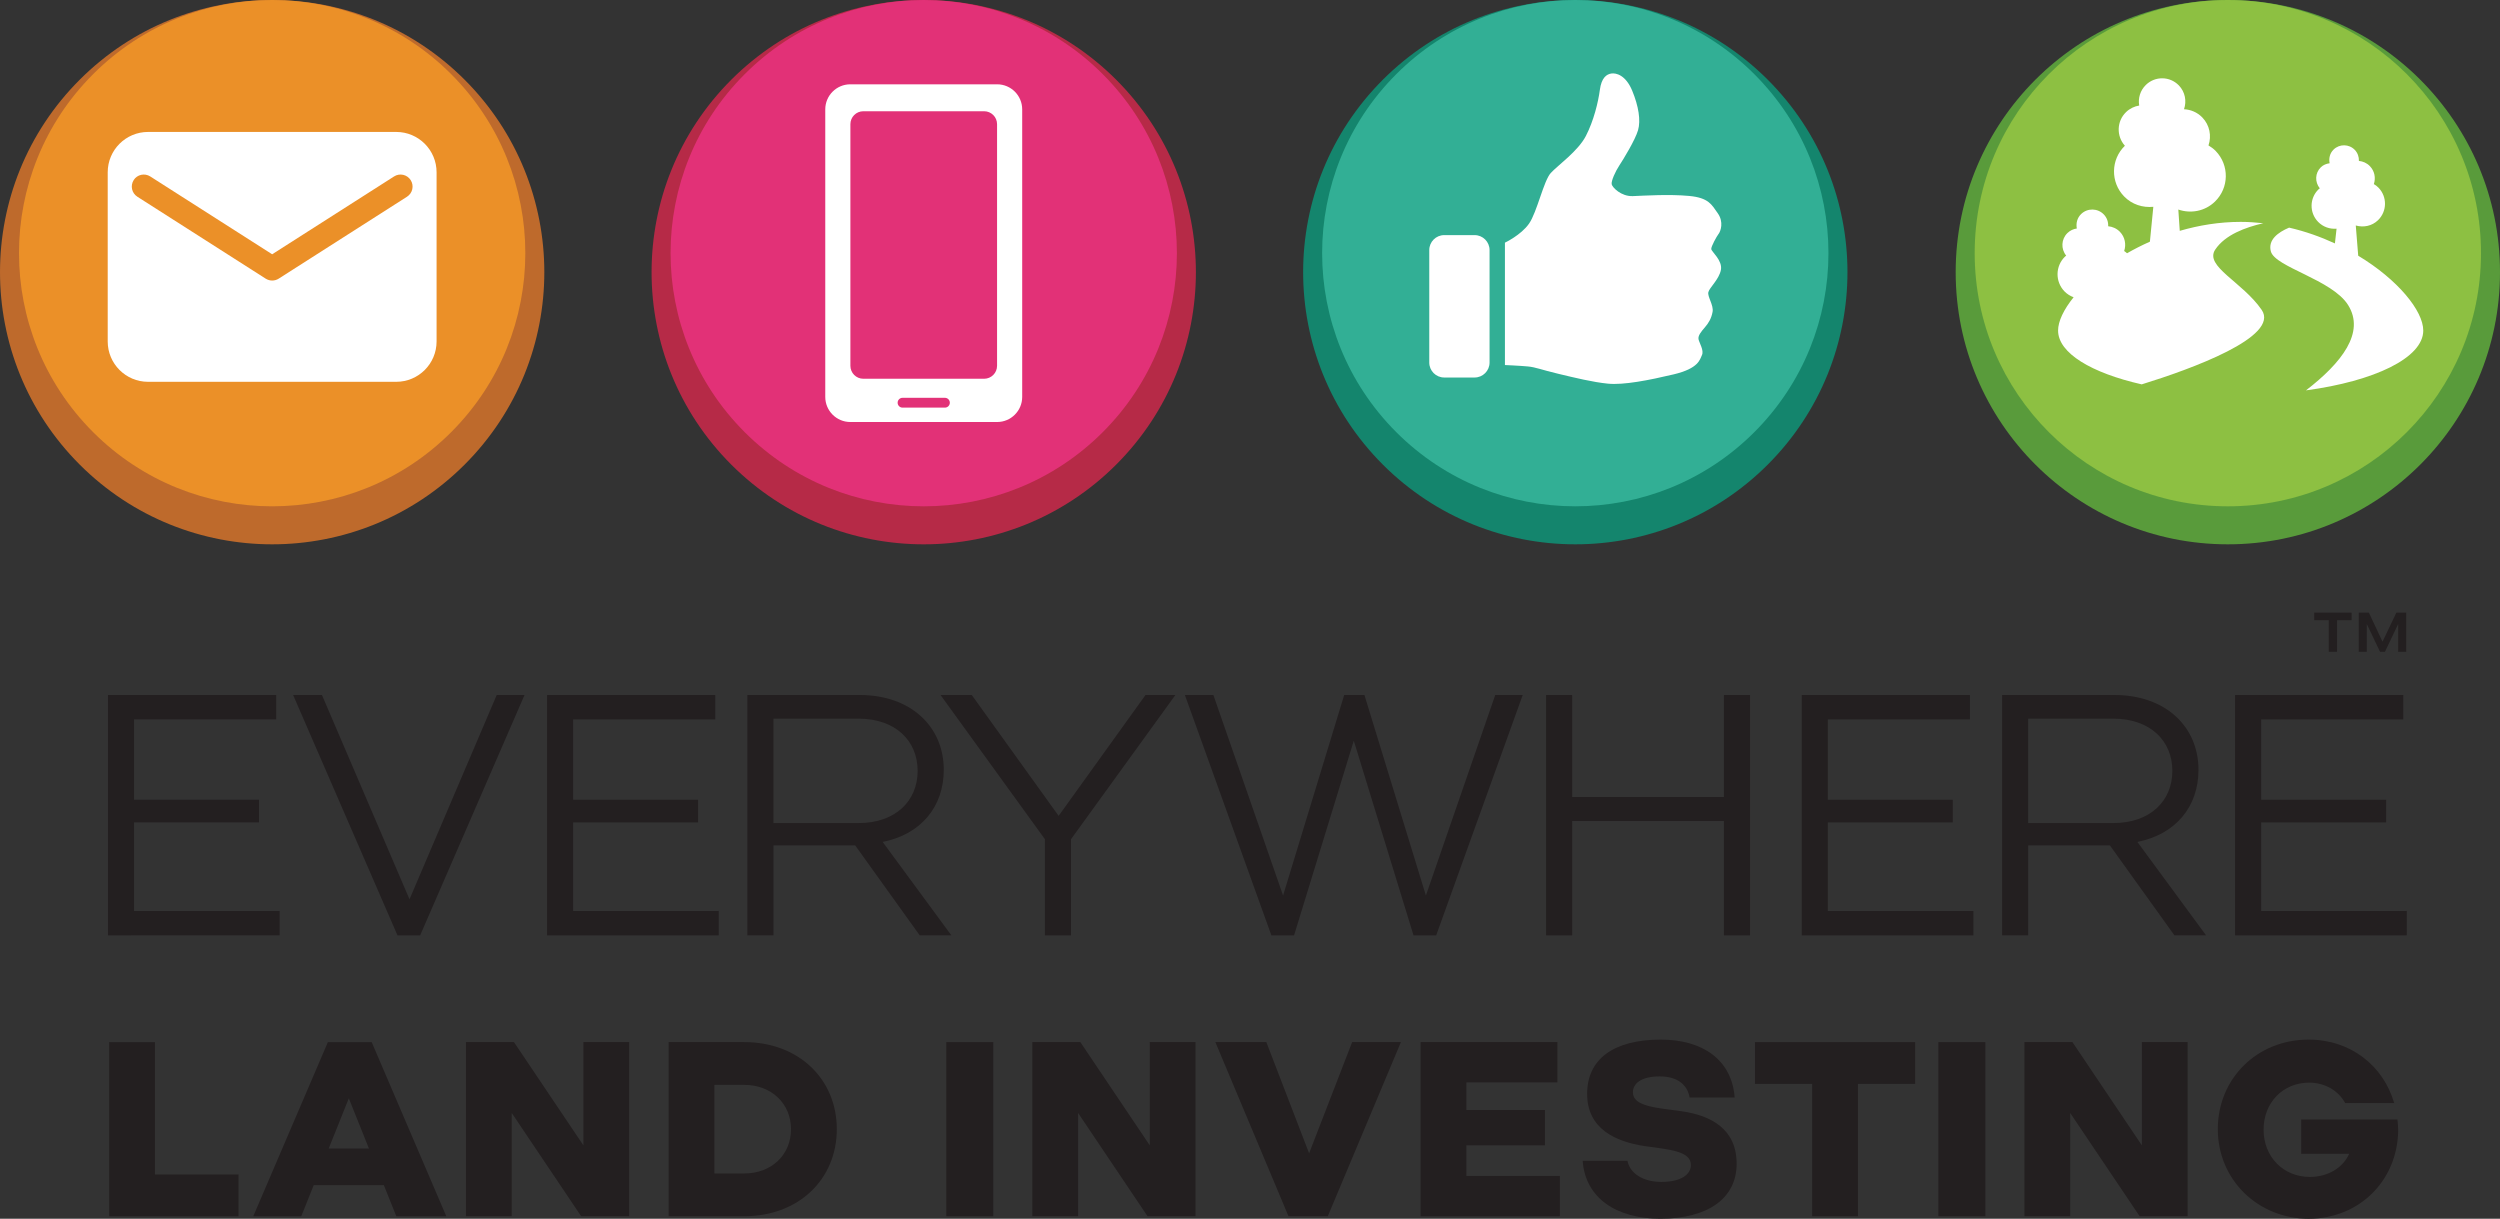 <?xml version="1.0" encoding="UTF-8"?><svg id="Layer_1" xmlns="http://www.w3.org/2000/svg" viewBox="0 0 942.09 459.26"><rect x="0" y="0" width="942.09" height="459.26" fill="#333333" stroke="none"/><defs><style>.cls-1{fill:#ef9528;}.cls-2{fill:#fff;}.cls-3{fill:#e7327c;}.cls-4{fill:#92c442;}.cls-5{fill:#b62a47;}.cls-6{fill:#be6a2c;}.cls-7{fill:#231f20;}.cls-8{fill:#14856d;}.cls-9{fill:#35b499;}.cls-10{fill:#599b3b;}.cls-11{opacity:.9;}</style></defs><g><path class="cls-7" d="M58.39,392.7v49.88h31.5v15.75H41.14v-65.62h17.25Z"/><path class="cls-7" d="M144.66,446.6h-26.44l-4.69,11.72h-18.09l28.12-65.62h16.5l28.12,65.62h-18.84l-4.69-11.72Zm-5.62-13.78l-7.59-18.94-7.59,18.94h15.19Z"/><path class="cls-7" d="M175.59,392.7h18.09l26.16,38.91v-38.91h17.25v65.62h-18.09l-26.16-38.91v38.91h-17.25v-65.62Z"/><path class="cls-7" d="M251.96,392.7h28.5c20.53,0,34.88,13.97,34.88,32.81s-14.34,32.81-34.88,32.81h-28.5v-65.62Zm28.5,49.5c10.31,0,17.62-7.03,17.62-16.69s-7.41-16.69-17.62-16.69h-11.25v33.38h11.25Z"/><path class="cls-7" d="M356.59,392.7h17.72v65.62h-17.72v-65.62Z"/><path class="cls-7" d="M389.02,392.7h18.09l26.16,38.91v-38.91h17.25v65.62h-18.09l-26.16-38.91v38.91h-17.25v-65.62Z"/><path class="cls-7" d="M477.2,392.7l16.12,41.91,16.22-41.91h18.38l-27.56,65.62h-14.81l-27.56-65.62h19.22Z"/><path class="cls-7" d="M535.33,392.7h51.56v15.19h-34.31v10.41h29.62v13.31h-29.62v11.53h35.25v15.19h-52.5v-65.62Z"/><path class="cls-7" d="M596.4,437.42h16.88c.94,4.88,6.09,7.97,12.75,7.97,7.31,0,11.16-2.72,11.16-6.38,0-5.25-8.06-5.81-17.44-7.12-11.06-1.69-21.66-6.56-21.66-19.69s10.03-20.44,27.75-20.44c15.75,0,26.81,7.59,27.84,21.84h-16.97c-.84-4.97-4.78-7.97-11.25-7.97-7.22,0-10.12,2.81-10.12,6,0,5.34,8.81,5.81,18.28,7.12,11.25,1.59,20.81,6.75,20.81,19.78s-10.78,20.72-28.78,20.72c-16.31,0-28.22-7.59-29.25-21.84Z"/><path class="cls-7" d="M661.32,392.7h60.38v15.75h-21.56v49.88h-17.25v-49.88h-21.56v-15.75Z"/><path class="cls-7" d="M730.45,392.7h17.72v65.62h-17.72v-65.62Z"/><path class="cls-7" d="M762.88,392.7h18.09l26.16,38.91v-38.91h17.25v65.62h-18.09l-26.16-38.91v38.91h-17.25v-65.62Z"/><path class="cls-7" d="M903.72,426.26c-.38,18.75-14.72,33-33.75,33s-34.22-14.62-34.22-33.75,14.81-33.75,34.22-33.75c15.75,0,28.12,9.75,32.25,23.91h-18.47c-2.53-4.59-7.5-7.69-13.59-7.69-9.75,0-17.16,7.41-17.16,17.72s7.5,17.81,17.44,17.81c6.84,0,12.47-3.47,14.81-8.72h-18.09v-12.94h36.28c.19,1.59,.28,3.09,.28,4.41Z"/></g><path class="cls-7" d="M872.08,230.84h14.09v2.87h-5.49v11.9h-3.12v-11.9h-5.48v-2.87Zm16.79,0h3.8l5.15,10.97,5.23-10.97h3.71v14.77h-3.04v-10.46l-4.98,10.46h-1.86l-4.98-10.46v10.46h-3.04v-14.77Z"/><g><path class="cls-7" d="M40.68,261.91h63.4v9.19H50.52v30.27h47.09v8.54H50.52v33.38h54.86v9.19H40.68v-90.57Z"/><path class="cls-7" d="M121.33,261.91l32.99,76.98,32.86-76.98h10.48l-39.33,90.57h-8.54l-39.33-90.57h10.87Z"/><path class="cls-7" d="M206.14,261.91h63.4v9.19h-53.56v30.27h47.09v8.54h-47.09v33.38h54.86v9.19h-64.69v-90.57Z"/><path class="cls-7" d="M346.58,352.47l-24.32-33.9h-30.79v33.9h-9.83v-90.57h42.31c19.28,0,31.7,11.9,31.7,28.2,0,13.97-8.67,24.32-23.03,27.17l25.88,35.19h-11.9Zm-55.12-42.31h32.09c13.84,0,22.25-8.28,22.25-19.67s-8.41-19.67-22.25-19.67h-32.09v39.33Z"/><path class="cls-7" d="M403.59,316.25v36.23h-9.83v-36.23l-39.33-54.34h11.77l32.73,45.54,32.73-45.54h11.26l-39.33,54.34Z"/><path class="cls-7" d="M457.25,261.91l26.26,75.56,23.03-75.56h7.63l23.16,75.56,26.13-75.56h10.35l-32.6,90.57h-8.54l-22.51-73.36-22.51,73.36h-8.54l-32.6-90.57h10.74Z"/><path class="cls-7" d="M582.62,261.91h9.83v38.43h57.19v-38.43h9.83v90.57h-9.83v-43.08h-57.19v43.08h-9.83v-90.57Z"/><path class="cls-7" d="M678.95,261.91h63.4v9.19h-53.56v30.27h47.09v8.54h-47.09v33.38h54.86v9.19h-64.69v-90.57Z"/><path class="cls-7" d="M819.4,352.47l-24.32-33.9h-30.79v33.9h-9.83v-90.57h42.31c19.28,0,31.7,11.9,31.7,28.2,0,13.97-8.67,24.32-23.03,27.17l25.88,35.19h-11.9Zm-55.12-42.31h32.09c13.84,0,22.25-8.28,22.25-19.67s-8.41-19.67-22.25-19.67h-32.09v39.33Z"/><path class="cls-7" d="M842.25,261.91h63.4v9.19h-53.56v30.27h47.09v8.54h-47.09v33.38h54.86v9.19h-64.69v-90.57Z"/></g><circle class="cls-8" cx="593.63" cy="102.56" r="102.56" transform="translate(101.35 449.8) rotate(-45)"/><circle class="cls-5" cx="348.09" cy="102.56" r="102.56" transform="translate(29.44 276.18) rotate(-45)"/><circle class="cls-6" cx="102.56" cy="102.56" r="102.56" transform="translate(-42.48 102.56) rotate(-45)"/><circle class="cls-10" cx="839.53" cy="102.56" r="102.56"/><g class="cls-11"><circle class="cls-9" cx="593.63" cy="95.4" r="95.4" transform="translate(106.41 447.7) rotate(-45)"/></g><g class="cls-11"><circle class="cls-3" cx="348.09" cy="95.4" r="95.4" transform="translate(34.5 274.08) rotate(-45)"/></g><g class="cls-11"><circle class="cls-1" cx="102.56" cy="95.4" r="95.4" transform="translate(-37.42 100.46) rotate(-45)"/></g><g class="cls-11"><circle class="cls-4" cx="839.53" cy="95.4" r="95.4"/></g><path class="cls-2" d="M310.99,133.58v16c0,5.22,4.23,9.45,9.45,9.45h55.31c5.22,0,9.45-4.23,9.45-9.45V41.22c0-5.22-4.23-9.45-9.45-9.45h-55.31c-5.22,0-9.45,4.23-9.45,9.45v92.36Zm9.47-79.39v-7.39c0-2.7,2.19-4.88,4.88-4.88h45.51c2.7,0,4.88,2.19,4.88,4.88v91.05c0,2.7-2.19,4.88-4.88,4.88h-45.51c-2.7,0-4.88-2.19-4.88-4.88V54.18Zm35.62,99.42h-15.97c-1.02,0-1.85-.83-1.85-1.85s.83-1.85,1.85-1.85h15.97c1.02,0,1.85,.83,1.85,1.85s-.83,1.85-1.85,1.85Z"/><path class="cls-2" d="M647.64,88.14c.76-1.03,2.01-4.48-.32-7.77-2.33-3.3-3.43-5.85-10.85-6.54-7.42-.69-16.78-.11-21.16,.07-4.39,.18-7.72-3.28-7.97-4.47-.25-1.19,1.4-4.85,2.9-7.11,1.5-2.26,5.99-9.63,7.04-13.27,1.05-3.64,.23-8.99-2.21-14.88-2.44-5.89-6.07-6.74-7.85-6.47-1.79,.27-3.73,1.55-4.34,6.17-.61,4.62-2.32,11.68-5.28,17.39-2.96,5.71-10.53,11.01-13.21,13.92-2.68,2.91-5.18,14.79-8.2,19.1-3.02,4.32-9.08,7.16-9.08,7.16v46.12s5.65,.25,8.64,.53c2.99,.28,5.04,1.24,11.39,2.75,6.34,1.51,13.01,3.17,18.83,3.74,5.82,.57,15.33-1.27,24.74-3.51,9.41-2.24,9.84-5.56,10.65-7.28,.82-1.72-.99-4.55-1.29-5.91-.3-1.36,1.01-2.94,2.39-4.53,1.38-1.59,2.44-3.32,2.9-5.84,.46-2.52-2.01-5.72-1.59-7.42,.41-1.71,4.07-4.84,4.73-8.41,.66-3.57-3.59-6.85-3.64-7.85-.04-1,2-4.67,2.76-5.7Zm-91.95,.46h-11.46c-3.1,0-5.63,2.53-5.63,5.63v42.4c0,3.1,2.53,5.63,5.63,5.63h11.46c3.1,0,5.63-2.53,5.63-5.63v-42.4c0-3.1-2.53-5.63-5.63-5.63Z"/><path class="cls-2" d="M55.8,143.88h93.51c8.4,0,15.21-6.81,15.21-15.21v-63.74c0-8.4-6.81-15.21-15.21-15.21H55.8c-8.4,0-15.21,6.81-15.21,15.21v63.74c0,8.4,6.81,15.21,15.21,15.21Zm-5.44-76.01c1.35-2.11,4.15-2.73,6.26-1.38l45.94,29.33,45.94-29.33c2.11-1.35,4.91-.73,6.26,1.38,1.35,2.11,.73,4.91-1.38,6.26l-48.37,30.88c-.74,.47-1.59,.71-2.44,.71s-1.69-.24-2.44-.71l-48.37-30.88c-2.11-1.35-2.73-4.15-1.38-6.26Z"/><path class="cls-2" d="M834.77,94.07c3.73-5.62,11.45-8.41,18.11-9.95-2.79-.3-5.62-.51-8.51-.51-8.07,0-15.77,1.29-22.96,3.38l-.54-8.03c4.66,1.62,10.02,.68,13.8-2.99,5.35-5.19,5.47-13.72,.29-19.07-.82-.85-1.75-1.52-2.72-2.1,1.21-3.56,.47-7.65-2.33-10.54-1.9-1.96-4.38-2.97-6.9-3.1,1.06-3.03,.44-6.53-1.95-8.99-3.37-3.48-8.93-3.56-12.4-.19-2.16,2.1-3.01,5.04-2.53,7.79-1.8,.29-3.54,1.1-4.95,2.47-3.55,3.44-3.7,9.03-.44,12.69h-.01c-5.35,5.2-5.47,13.74-.29,19.08,2.98,3.07,7.06,4.31,11.01,3.92l-1.29,13.14c-3.02,1.34-5.9,2.8-8.61,4.36-.36-.29-.7-.61-1.09-.84,.83-2.45,.32-5.26-1.6-7.24-1.22-1.26-2.8-1.94-4.42-2.1,.07-1.6-.46-3.22-1.67-4.46-2.32-2.39-6.14-2.45-8.53-.13-1.51,1.47-1.98,3.51-1.62,5.44-1.28,.18-2.52,.73-3.53,1.71-2.37,2.3-2.52,6-.47,8.52-.15,.13-.31,.22-.45,.36-3.67,3.57-3.76,9.43-.2,13.11,1,1.03,2.18,1.74,3.44,2.21-3.74,4.65-5.85,9.08-5.85,12.54,0,8.51,12.57,15.99,31.52,20.29,18.54-5.73,52.18-17.91,45.2-28.08-7.23-10.54-21.68-16.41-17.51-22.7Zm53.89,2.29l-.92-11.39c2.88,.83,6.08,.24,8.38-1.99,3.44-3.33,3.52-8.82,.18-12.26-.53-.55-1.12-.98-1.75-1.35,.78-2.29,.3-4.92-1.5-6.77-1.14-1.18-2.62-1.81-4.13-1.96,.06-1.49-.44-3.01-1.56-4.17-2.17-2.24-5.74-2.29-7.97-.12-1.44,1.39-1.87,3.35-1.5,5.17-1.2,.17-2.38,.6-3.31,1.51-2.22,2.15-2.31,5.58-.4,7.94-.15,.13-.32,.23-.46,.37-3.44,3.33-3.52,8.82-.18,12.26,1.89,1.94,4.46,2.79,6.96,2.58l-.62,5.55c-5.34-2.46-11.12-4.54-17.27-5.95-4.22,1.79-8.03,4.63-6.87,8.96,1.58,5.94,23.08,10.61,29.1,20.2,6.52,10.37-2.42,21.81-15.87,32.17,25.83-3.48,44.2-12.25,44.2-22.55,0-7.41-9.55-19.18-24.52-28.2Z"/></svg>